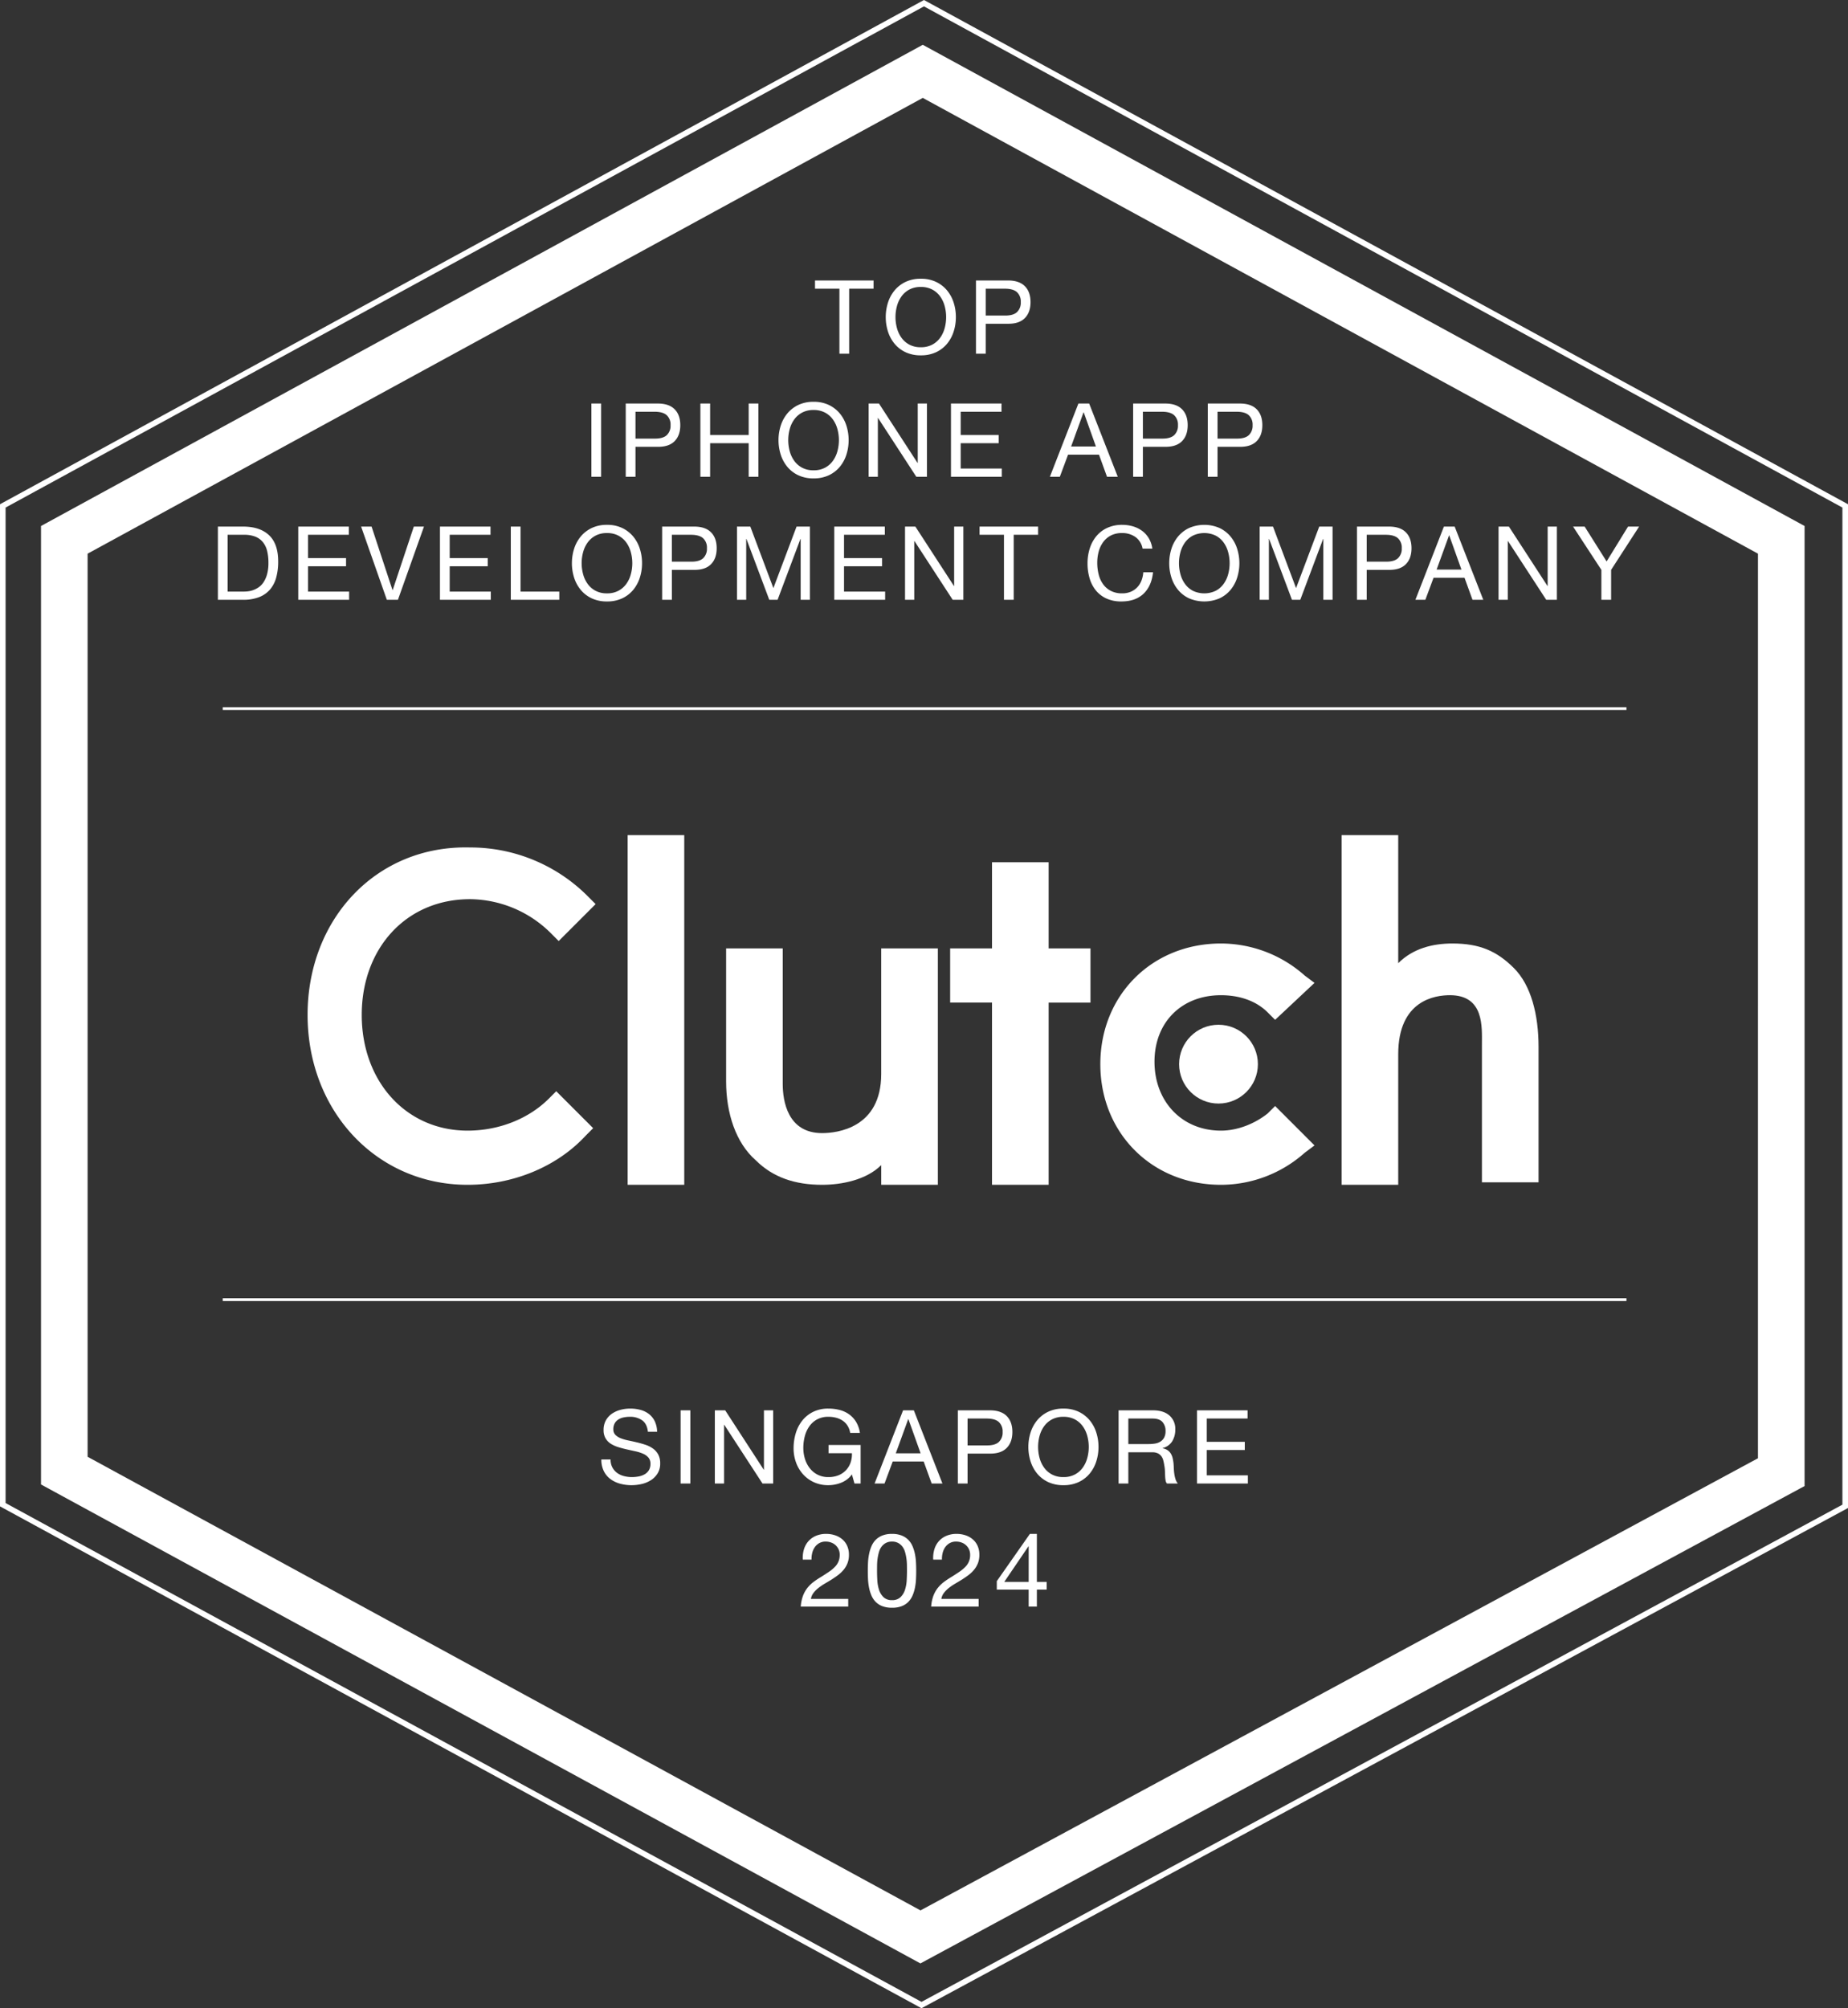 <svg xmlns="http://www.w3.org/2000/svg" width="991.348" height="1077.133" viewBox="0 0 991.348 1077.133"><rect x="0" y="0" width="991.348" height="1077.133" fill="#333333" stroke="none"/><g id="Group_3" data-name="Group 3" transform="translate(21319 2951.709)"><path id="Path_2" data-name="Path 2" d="M-20823.5-2951.709l.719.392,494.971,270.061v538.378l-.787.425-496.23,267.877-.713-.389-493.617-268.792v-537.5l.781-.427Zm492.689,272.234-492.689-268.816-492.658,268.816v533.936l491.338,267.551,494.01-266.68Z" transform="translate(0.158)" fill="#fff"></path><path id="Path_3" data-name="Path 3" d="M-20857.148-2964.24l473.039,258.094v514.931l-474.3,256.038-471.752-256.885v-514.084Zm448.039,272.933-448.039-244.454-448.012,244.454v484.393l446.8,243.3,449.248-242.515Z" transform="translate(33.16 36.557)" fill="#fff"></path><path id="Path_13" data-name="Path 13" d="M-45.7-34.87V0h5.225V-34.87h13.09v-4.4H-58.795v4.4ZM-15.62-19.635a22.639,22.639,0,0,1,.77-5.858,15.907,15.907,0,0,1,2.42-5.2A12.372,12.372,0,0,1-8.195-34.4a12.738,12.738,0,0,1,6.16-1.4,12.738,12.738,0,0,1,6.16,1.4A12.372,12.372,0,0,1,8.36-30.69a15.907,15.907,0,0,1,2.42,5.2,22.639,22.639,0,0,1,.77,5.858,22.639,22.639,0,0,1-.77,5.858,15.907,15.907,0,0,1-2.42,5.2A12.372,12.372,0,0,1,4.125-4.867a12.738,12.738,0,0,1-6.16,1.4,12.738,12.738,0,0,1-6.16-1.4A12.372,12.372,0,0,1-12.43-8.58a15.907,15.907,0,0,1-2.42-5.2A22.639,22.639,0,0,1-15.62-19.635Zm-5.225,0a25.307,25.307,0,0,0,1.182,7.727,19.473,19.473,0,0,0,3.548,6.573A17.021,17.021,0,0,0-10.23-.8,18.852,18.852,0,0,0-2.035.88,18.852,18.852,0,0,0,6.16-.8a17.021,17.021,0,0,0,5.885-4.538,19.473,19.473,0,0,0,3.548-6.573,25.307,25.307,0,0,0,1.182-7.727,25.307,25.307,0,0,0-1.182-7.727,19.473,19.473,0,0,0-3.548-6.572A17.315,17.315,0,0,0,6.16-38.5a18.593,18.593,0,0,0-8.195-1.705A18.593,18.593,0,0,0-10.23-38.5a17.315,17.315,0,0,0-5.885,4.565,19.473,19.473,0,0,0-3.548,6.572A25.307,25.307,0,0,0-20.845-19.635ZM32.78-20.46V-34.87H43.01q4.455,0,6.517,1.842a6.816,6.816,0,0,1,2.063,5.362,6.9,6.9,0,0,1-2.062,5.39Q47.465-20.4,43.01-20.46ZM27.555-39.27V0H32.78V-16.06H44.77q5.94.055,8.992-3.025t3.053-8.58q0-5.5-3.053-8.553T44.77-39.27Zm-206.305,66V66h5.225V26.73Zm23.65,18.81V31.13h10.23q4.455,0,6.518,1.842a6.816,6.816,0,0,1,2.063,5.362,6.9,6.9,0,0,1-2.062,5.39q-2.062,1.87-6.518,1.815Zm-5.225-18.81V66h5.225V49.94h11.99q5.94.055,8.992-3.025t3.053-8.58q0-5.5-3.053-8.553t-8.992-3.052Zm40.04,0V66h5.225V48.015h20.68V66h5.225V26.73H-94.38V43.615h-20.68V26.73ZM-73.15,46.365a22.639,22.639,0,0,1,.77-5.857,15.907,15.907,0,0,1,2.42-5.2A12.372,12.372,0,0,1-65.725,31.6a12.738,12.738,0,0,1,6.16-1.4,12.738,12.738,0,0,1,6.16,1.4A12.372,12.372,0,0,1-49.17,35.31a15.907,15.907,0,0,1,2.42,5.2,22.639,22.639,0,0,1,.77,5.857,22.639,22.639,0,0,1-.77,5.858,15.907,15.907,0,0,1-2.42,5.2,12.372,12.372,0,0,1-4.235,3.713,12.738,12.738,0,0,1-6.16,1.4,12.738,12.738,0,0,1-6.16-1.4A12.372,12.372,0,0,1-69.96,57.42a15.907,15.907,0,0,1-2.42-5.2A22.639,22.639,0,0,1-73.15,46.365Zm-5.225,0a25.307,25.307,0,0,0,1.183,7.728,19.473,19.473,0,0,0,3.548,6.573A17.021,17.021,0,0,0-67.76,65.2a18.852,18.852,0,0,0,8.195,1.677A18.852,18.852,0,0,0-51.37,65.2a17.021,17.021,0,0,0,5.885-4.537,19.473,19.473,0,0,0,3.548-6.573,25.307,25.307,0,0,0,1.182-7.728,25.307,25.307,0,0,0-1.182-7.727,19.473,19.473,0,0,0-3.548-6.572A17.315,17.315,0,0,0-51.37,27.5a18.593,18.593,0,0,0-8.195-1.705A18.593,18.593,0,0,0-67.76,27.5a17.315,17.315,0,0,0-5.885,4.565,19.473,19.473,0,0,0-3.548,6.572A25.307,25.307,0,0,0-78.375,46.365ZM-30.03,26.73V66h4.95V34.485h.11L-4.455,66h5.72V26.73h-4.95V58.575H-3.8L-24.475,26.73Zm44.165,0V66h27.28V61.6H19.36V48.015H39.765v-4.4H19.36V31.13H41.25v-4.4Zm64.46,23.045L85.25,31.46h.11L91.9,49.775ZM82.5,26.73,67.21,66h5.335l4.4-11.825h16.61L97.845,66h5.775L88.275,26.73Zm34.595,18.81V31.13h10.23q4.455,0,6.518,1.842a6.816,6.816,0,0,1,2.063,5.362,6.9,6.9,0,0,1-2.062,5.39q-2.062,1.87-6.518,1.815ZM111.87,26.73V66h5.225V49.94h11.99q5.94.055,8.992-3.025t3.053-8.58q0-5.5-3.053-8.553t-8.992-3.052Zm45.265,18.81V31.13h10.23q4.455,0,6.518,1.842a6.816,6.816,0,0,1,2.063,5.362,6.9,6.9,0,0,1-2.062,5.39q-2.062,1.87-6.518,1.815ZM151.91,26.73V66h5.225V49.94h11.99q5.94.055,8.992-3.025t3.053-8.58q0-5.5-3.053-8.553t-8.992-3.052ZM-373.89,127.6V97.13h8.8a16.1,16.1,0,0,1,6.105,1.018,9.9,9.9,0,0,1,4.042,2.97,12.074,12.074,0,0,1,2.255,4.73,26.287,26.287,0,0,1,.688,6.3,22.421,22.421,0,0,1-.742,6.187,15.07,15.07,0,0,1-1.9,4.263,9.927,9.927,0,0,1-2.612,2.695A12.819,12.819,0,0,1-360.2,126.8a12.34,12.34,0,0,1-2.8.66,21.915,21.915,0,0,1-2.2.137Zm-5.225-34.87V132h13.475a23.572,23.572,0,0,0,8.47-1.375,14.779,14.779,0,0,0,5.885-3.988,16.4,16.4,0,0,0,3.41-6.435,31.787,31.787,0,0,0,1.1-8.772q0-9.46-4.895-14.08t-13.97-4.62Zm43.12,0V132h27.28v-4.4H-330.77V114.015h20.405v-4.4H-330.77V97.13h21.89v-4.4Zm53.46,39.27,13.97-39.27h-5.445l-11.33,34.045h-.11L-296.67,92.73h-5.61l13.8,39.27Zm22.55-39.27V132h27.28v-4.4H-254.76V114.015h20.4v-4.4h-20.4V97.13h21.89v-4.4Zm38,0V132h26.015v-4.4h-20.79V92.73Zm38.005,19.635a22.638,22.638,0,0,1,.77-5.857,15.907,15.907,0,0,1,2.42-5.2A12.372,12.372,0,0,1-176.55,97.6a12.738,12.738,0,0,1,6.16-1.4,12.738,12.738,0,0,1,6.16,1.4,12.372,12.372,0,0,1,4.235,3.712,15.908,15.908,0,0,1,2.42,5.2,22.638,22.638,0,0,1,.77,5.857,22.639,22.639,0,0,1-.77,5.858,15.908,15.908,0,0,1-2.42,5.2,12.372,12.372,0,0,1-4.235,3.713,12.738,12.738,0,0,1-6.16,1.4,12.738,12.738,0,0,1-6.16-1.4,12.372,12.372,0,0,1-4.235-3.713,15.907,15.907,0,0,1-2.42-5.2A22.639,22.639,0,0,1-183.975,112.365Zm-5.225,0a25.306,25.306,0,0,0,1.183,7.728,19.473,19.473,0,0,0,3.547,6.573,17.021,17.021,0,0,0,5.885,4.537,18.852,18.852,0,0,0,8.195,1.678,18.852,18.852,0,0,0,8.2-1.678,17.021,17.021,0,0,0,5.885-4.537,19.473,19.473,0,0,0,3.548-6.573,25.306,25.306,0,0,0,1.183-7.728,25.306,25.306,0,0,0-1.183-7.728,19.472,19.472,0,0,0-3.548-6.572,17.315,17.315,0,0,0-5.885-4.565,18.593,18.593,0,0,0-8.2-1.705,18.593,18.593,0,0,0-8.195,1.705,17.315,17.315,0,0,0-5.885,4.565,19.473,19.473,0,0,0-3.547,6.572A25.306,25.306,0,0,0-189.2,112.365Zm53.625-.825V97.13h10.23q4.455,0,6.518,1.842a6.816,6.816,0,0,1,2.063,5.362,6.9,6.9,0,0,1-2.062,5.39q-2.062,1.87-6.518,1.815ZM-140.8,92.73V132h5.225V115.94h11.99q5.94.055,8.992-3.025t3.053-8.58q0-5.5-3.053-8.552t-8.992-3.053Zm40.15,0V132h4.95V99.33h.11L-83.325,132h4.455L-66.6,99.33h.11V132h4.95V92.73h-7.15l-12.43,33-12.375-33Zm52.195,0V132h27.28v-4.4H-43.23V114.015h20.405v-4.4H-43.23V97.13h21.89v-4.4Zm37.95,0V132h4.95V100.485h.11L15.07,132h5.72V92.73H15.84v31.845h-.11L-4.95,92.73Zm53.075,4.4V132h5.225V97.13h13.09v-4.4H29.48v4.4Zm74.36,7.425h5.225a14.612,14.612,0,0,0-1.87-5.528,13.6,13.6,0,0,0-3.575-3.987,15.671,15.671,0,0,0-4.895-2.42,20.186,20.186,0,0,0-5.83-.825,18.792,18.792,0,0,0-8,1.622,16.538,16.538,0,0,0-5.83,4.428,19.417,19.417,0,0,0-3.548,6.572,26.2,26.2,0,0,0-1.21,8.058,27.69,27.69,0,0,0,1.128,8.03A18.547,18.547,0,0,0,91.9,127a15.664,15.664,0,0,0,5.665,4.317,18.93,18.93,0,0,0,7.975,1.568q7.535,0,11.88-4.125t5.115-11.55h-5.225a14.985,14.985,0,0,1-.99,4.51,10.885,10.885,0,0,1-2.283,3.6,10.4,10.4,0,0,1-3.465,2.365,11.657,11.657,0,0,1-4.592.853,12.925,12.925,0,0,1-6.05-1.32,11.815,11.815,0,0,1-4.152-3.548,15.194,15.194,0,0,1-2.393-5.225,25.447,25.447,0,0,1-.77-6.353,22.749,22.749,0,0,1,.77-5.94,15.311,15.311,0,0,1,2.393-5.088,11.886,11.886,0,0,1,4.125-3.548,12.758,12.758,0,0,1,6.022-1.32,12.138,12.138,0,0,1,7.122,2.09A9.715,9.715,0,0,1,116.93,104.555Zm19.525,7.81a22.638,22.638,0,0,1,.77-5.857,15.907,15.907,0,0,1,2.42-5.2A12.372,12.372,0,0,1,143.88,97.6a14.229,14.229,0,0,1,12.32,0,12.372,12.372,0,0,1,4.235,3.712,15.907,15.907,0,0,1,2.42,5.2,22.664,22.664,0,0,1,0,11.715,15.907,15.907,0,0,1-2.42,5.2,12.372,12.372,0,0,1-4.235,3.713,14.229,14.229,0,0,1-12.32,0,12.372,12.372,0,0,1-4.235-3.713,15.907,15.907,0,0,1-2.42-5.2A22.639,22.639,0,0,1,136.455,112.365Zm-5.225,0a25.306,25.306,0,0,0,1.183,7.728,19.473,19.473,0,0,0,3.548,6.573,17.021,17.021,0,0,0,5.885,4.537,20.856,20.856,0,0,0,16.39,0,17.021,17.021,0,0,0,5.885-4.537,19.473,19.473,0,0,0,3.548-6.573,25.841,25.841,0,0,0,0-15.455,19.472,19.472,0,0,0-3.548-6.572,17.315,17.315,0,0,0-5.885-4.565,20.547,20.547,0,0,0-16.39,0,17.315,17.315,0,0,0-5.885,4.565,19.472,19.472,0,0,0-3.548,6.572A25.306,25.306,0,0,0,131.23,112.365ZM179.74,92.73V132h4.95V99.33h.11L197.065,132h4.455l12.265-32.67h.11V132h4.95V92.73h-7.15l-12.43,33-12.375-33Zm57.42,18.81V97.13h10.23q4.455,0,6.518,1.842a6.816,6.816,0,0,1,2.063,5.362,6.9,6.9,0,0,1-2.062,5.39q-2.062,1.87-6.518,1.815Zm-5.225-18.81V132h5.225V115.94h11.99q5.94.055,8.992-3.025t3.052-8.58q0-5.5-3.052-8.552T249.15,92.73Zm42.735,23.045,6.655-18.315h.11l6.545,18.315Zm3.9-23.045L263.285,132h5.335l4.4-11.825h16.61L293.92,132H299.7L284.35,92.73Zm29.315,0V132h4.95V100.485h.11L333.465,132h5.72V92.73h-4.95v31.845h-.11L313.445,92.73Zm60.39,23.21,15.015-23.21h-5.94l-11.495,18.7-11.77-18.7h-6.215l15.18,23.21V132h5.225Z" transform="translate(-20823 -2762)" fill="#fff"></path><path id="Path_12" data-name="Path 12" d="M-148.445-27.775h4.95a13.843,13.843,0,0,0-1.238-5.583,10.877,10.877,0,0,0-3.08-3.877,12.7,12.7,0,0,0-4.537-2.255,20.983,20.983,0,0,0-5.61-.715,20.144,20.144,0,0,0-5.253.688,14.442,14.442,0,0,0-4.565,2.09A10.578,10.578,0,0,0-171-33.852a10.4,10.4,0,0,0-1.21,5.142,8.587,8.587,0,0,0,1.073,4.483,8.7,8.7,0,0,0,2.86,2.915A16.621,16.621,0,0,0-164.23-19.5q2.255.687,4.592,1.21t4.592,1.017A20.938,20.938,0,0,1-151-15.977a7.882,7.882,0,0,1,2.86,2.062,4.928,4.928,0,0,1,1.073,3.3,6.424,6.424,0,0,1-.88,3.52,6.4,6.4,0,0,1-2.31,2.172,10.451,10.451,0,0,1-3.217,1.128,19.506,19.506,0,0,1-3.548.33,16.786,16.786,0,0,1-4.29-.55,10.675,10.675,0,0,1-3.658-1.705,8.752,8.752,0,0,1-2.53-2.943,8.87,8.87,0,0,1-.962-4.262h-4.95a13.809,13.809,0,0,0,1.292,6.187,11.864,11.864,0,0,0,3.52,4.29,15.416,15.416,0,0,0,5.17,2.5A23.025,23.025,0,0,0-157.19.88a23.874,23.874,0,0,0,5.418-.633,15.678,15.678,0,0,0,4.923-2.035,11.543,11.543,0,0,0,3.6-3.63,9.86,9.86,0,0,0,1.4-5.362,9.848,9.848,0,0,0-1.072-4.84,9.555,9.555,0,0,0-2.86-3.19,15.148,15.148,0,0,0-4.042-2.007q-2.255-.742-4.592-1.292t-4.592-1.017a24.049,24.049,0,0,1-4.043-1.182,7.953,7.953,0,0,1-2.86-1.843,4.093,4.093,0,0,1-1.072-2.942,6.378,6.378,0,0,1,.742-3.218,5.775,5.775,0,0,1,1.98-2.062,8.616,8.616,0,0,1,2.832-1.1,15.974,15.974,0,0,1,3.245-.33,11.088,11.088,0,0,1,6.682,1.9Q-148.885-32.01-148.445-27.775Zm17.545-11.5V0h5.225V-39.27Zm18.37,0V0h4.95V-31.515h.11L-86.955,0h5.72V-39.27h-4.95V-7.425h-.11l-20.68-31.845ZM-39-4.895-37.62,0h3.3V-20.68H-51.535v4.4H-39a13.352,13.352,0,0,1-.715,5.033,11.455,11.455,0,0,1-2.448,4.07,11.421,11.421,0,0,1-3.987,2.723,14,14,0,0,1-5.445.99,12.472,12.472,0,0,1-5.8-1.292A12.67,12.67,0,0,1-61.6-8.222a15.441,15.441,0,0,1-2.585-5.005,19.813,19.813,0,0,1-.88-5.912,24.549,24.549,0,0,1,.77-6.133A16.435,16.435,0,0,1-61.9-30.608a12.34,12.34,0,0,1,4.18-3.767,12.38,12.38,0,0,1,6.132-1.43,16.005,16.005,0,0,1,4.153.522,11.425,11.425,0,0,1,3.493,1.568,9.2,9.2,0,0,1,2.585,2.668,10.275,10.275,0,0,1,1.43,3.877h5.225a15.876,15.876,0,0,0-2.063-5.913,13.875,13.875,0,0,0-3.74-4.042,15.24,15.24,0,0,0-5.06-2.337,23.67,23.67,0,0,0-6.023-.743,18.168,18.168,0,0,0-8.167,1.733,17.1,17.1,0,0,0-5.83,4.647,20.105,20.105,0,0,0-3.52,6.793,27.847,27.847,0,0,0-1.183,8.167,22.1,22.1,0,0,0,1.265,7.425A19.133,19.133,0,0,0-65.34-5.115,17.775,17.775,0,0,0-59.455-.743,18.335,18.335,0,0,0-51.59.88,18.574,18.574,0,0,0-44.715-.468,13.056,13.056,0,0,0-39-4.895Zm23.54-11.33L-8.8-34.54h.11l6.545,18.315ZM-11.55-39.27-26.84,0h5.335l4.4-11.825H-.5L3.795,0H9.57L-5.775-39.27ZM23.045-20.46V-34.87h10.23q4.455,0,6.517,1.842a6.816,6.816,0,0,1,2.063,5.362,6.9,6.9,0,0,1-2.062,5.39Q37.73-20.4,33.275-20.46ZM17.82-39.27V0h5.225V-16.06h11.99q5.94.055,8.992-3.025t3.053-8.58q0-5.5-3.053-8.553T35.035-39.27ZM60.885-19.635a22.639,22.639,0,0,1,.77-5.858,15.907,15.907,0,0,1,2.42-5.2A12.372,12.372,0,0,1,68.31-34.4a12.738,12.738,0,0,1,6.16-1.4,12.738,12.738,0,0,1,6.16,1.4,12.372,12.372,0,0,1,4.235,3.712,15.907,15.907,0,0,1,2.42,5.2,22.639,22.639,0,0,1,.77,5.858,22.639,22.639,0,0,1-.77,5.858,15.907,15.907,0,0,1-2.42,5.2A12.372,12.372,0,0,1,80.63-4.867a12.738,12.738,0,0,1-6.16,1.4,12.738,12.738,0,0,1-6.16-1.4A12.372,12.372,0,0,1,64.075-8.58a15.907,15.907,0,0,1-2.42-5.2A22.639,22.639,0,0,1,60.885-19.635Zm-5.225,0a25.307,25.307,0,0,0,1.182,7.727A19.473,19.473,0,0,0,60.39-5.335,17.021,17.021,0,0,0,66.275-.8,18.852,18.852,0,0,0,74.47.88,18.852,18.852,0,0,0,82.665-.8,17.021,17.021,0,0,0,88.55-5.335,19.473,19.473,0,0,0,92.1-11.908a25.307,25.307,0,0,0,1.183-7.727A25.307,25.307,0,0,0,92.1-27.362a19.473,19.473,0,0,0-3.548-6.572A17.315,17.315,0,0,0,82.665-38.5a18.593,18.593,0,0,0-8.195-1.705A18.593,18.593,0,0,0,66.275-38.5a17.315,17.315,0,0,0-5.885,4.565,19.473,19.473,0,0,0-3.548,6.572A25.307,25.307,0,0,0,55.66-19.635Zm48.4-19.635V0h5.225V-16.775h12.76a6.936,6.936,0,0,1,3.08.577,5.156,5.156,0,0,1,1.87,1.54A6.384,6.384,0,0,1,128.04-12.4q.33,1.293.55,2.722a19.17,19.17,0,0,1,.33,2.915q.055,1.485.11,2.778a16.947,16.947,0,0,0,.248,2.337A3.279,3.279,0,0,0,130.02,0h5.83a6.713,6.713,0,0,1-1.238-2.283,17.888,17.888,0,0,1-.633-2.723A25.318,25.318,0,0,1,133.7-7.92q-.055-1.485-.165-2.915a25.276,25.276,0,0,0-.468-2.75,8.346,8.346,0,0,0-.935-2.392,6.028,6.028,0,0,0-1.7-1.843,7,7,0,0,0-2.778-1.1v-.11a8.352,8.352,0,0,0,5.2-3.685,11.919,11.919,0,0,0,1.622-6.27,9.465,9.465,0,0,0-3.163-7.535q-3.162-2.75-8.772-2.75Zm16.115,18.1h-10.89V-34.87h12.98q3.685,0,5.335,1.87a7.045,7.045,0,0,1,1.65,4.84,7.2,7.2,0,0,1-.742,3.493,5.874,5.874,0,0,1-1.98,2.145,7.56,7.56,0,0,1-2.888,1.073A21.062,21.062,0,0,1,120.175-21.175Zm25.96-18.1V0h27.28V-4.4H151.36V-17.985h20.4v-4.4h-20.4V-34.87h21.89v-4.4ZM-65.34,40.81h4.675a13.23,13.23,0,0,1,.357-3.492A9.3,9.3,0,0,1-58.96,34.21a7.327,7.327,0,0,1,2.393-2.227,6.8,6.8,0,0,1,3.492-.853,8.54,8.54,0,0,1,2.915.495,6.992,6.992,0,0,1,2.393,1.43,7.049,7.049,0,0,1,1.622,2.228,6.729,6.729,0,0,1,.605,2.887,9.358,9.358,0,0,1-.632,3.575,9.389,9.389,0,0,1-1.87,2.86,19.242,19.242,0,0,1-3.107,2.612Q-53.02,48.51-55.5,50.05q-2.035,1.21-3.9,2.585a18.417,18.417,0,0,0-3.355,3.19A15.81,15.81,0,0,0-65.2,60.088,20.708,20.708,0,0,0-66.44,66h25.465V61.875H-61a7.39,7.39,0,0,1,1.4-3.217,15.117,15.117,0,0,1,2.585-2.613,28.637,28.637,0,0,1,3.327-2.282q1.815-1.073,3.63-2.173,1.815-1.155,3.52-2.42a17.8,17.8,0,0,0,3.025-2.832,13.01,13.01,0,0,0,2.117-3.548,12.151,12.151,0,0,0,.8-4.565,11.46,11.46,0,0,0-.962-4.84,10,10,0,0,0-2.612-3.493,11.558,11.558,0,0,0-3.878-2.145,14.949,14.949,0,0,0-4.757-.742,13.751,13.751,0,0,0-5.5,1.045,11.227,11.227,0,0,0-4.042,2.888,11.654,11.654,0,0,0-2.392,4.372A15.768,15.768,0,0,0-65.34,40.81Zm39.82,6q0-1.43.027-3.162a27.573,27.573,0,0,1,.275-3.465,25.755,25.755,0,0,1,.715-3.382,8.965,8.965,0,0,1,1.375-2.888A7.084,7.084,0,0,1-20.845,31.9a6.775,6.775,0,0,1,3.355-.77,6.775,6.775,0,0,1,3.355.77,7.084,7.084,0,0,1,2.283,2.007,8.965,8.965,0,0,1,1.375,2.888,25.754,25.754,0,0,1,.715,3.382,27.572,27.572,0,0,1,.275,3.465q.028,1.732.028,3.162,0,2.2-.138,4.923a20.724,20.724,0,0,1-.88,5.115,9.66,9.66,0,0,1-2.392,4.042,6.246,6.246,0,0,1-4.62,1.65,6.246,6.246,0,0,1-4.62-1.65A9.66,9.66,0,0,1-24.5,56.842a20.724,20.724,0,0,1-.88-5.115Q-25.52,49.005-25.52,46.805Zm-4.95.055q0,2.145.11,4.455a30.319,30.319,0,0,0,.55,4.51,21.443,21.443,0,0,0,1.265,4.153,11.181,11.181,0,0,0,2.255,3.438,9.971,9.971,0,0,0,3.6,2.338,14.225,14.225,0,0,0,5.2.853,14.175,14.175,0,0,0,5.225-.853A10.015,10.015,0,0,0-8.69,63.415a11.181,11.181,0,0,0,2.255-3.437A21.443,21.443,0,0,0-5.17,55.825a30.319,30.319,0,0,0,.55-4.51q.11-2.31.11-4.455T-4.62,42.4a30.319,30.319,0,0,0-.55-4.51,22.115,22.115,0,0,0-1.265-4.18A11.093,11.093,0,0,0-8.69,30.25a10.271,10.271,0,0,0-3.6-2.365,13.825,13.825,0,0,0-5.2-.88,13.825,13.825,0,0,0-5.2.88,10.271,10.271,0,0,0-3.6,2.365,11.093,11.093,0,0,0-2.255,3.465A22.115,22.115,0,0,0-29.81,37.9a30.319,30.319,0,0,0-.55,4.51Q-30.47,44.715-30.47,46.86ZM4.62,40.81H9.295a13.23,13.23,0,0,1,.358-3.492A9.3,9.3,0,0,1,11,34.21a7.327,7.327,0,0,1,2.392-2.227,6.8,6.8,0,0,1,3.492-.853,8.54,8.54,0,0,1,2.915.495,6.932,6.932,0,0,1,4.015,3.658,6.729,6.729,0,0,1,.605,2.887,8.783,8.783,0,0,1-2.5,6.435,19.242,19.242,0,0,1-3.108,2.612q-1.87,1.293-4.345,2.833-2.035,1.21-3.905,2.585A18.417,18.417,0,0,0,7.2,55.825a15.81,15.81,0,0,0-2.448,4.263A20.708,20.708,0,0,0,3.52,66H28.985V61.875H8.965a7.39,7.39,0,0,1,1.4-3.217,15.117,15.117,0,0,1,2.585-2.613,28.638,28.638,0,0,1,3.328-2.282q1.815-1.073,3.63-2.173,1.815-1.155,3.52-2.42a17.8,17.8,0,0,0,3.025-2.832,13.01,13.01,0,0,0,2.117-3.548,12.151,12.151,0,0,0,.8-4.565,11.46,11.46,0,0,0-.962-4.84,10,10,0,0,0-2.613-3.493,11.558,11.558,0,0,0-3.877-2.145,14.949,14.949,0,0,0-4.757-.742,13.751,13.751,0,0,0-5.5,1.045,11.227,11.227,0,0,0-4.043,2.888A11.654,11.654,0,0,0,5.225,35.31,15.768,15.768,0,0,0,4.62,40.81Zm51.2,11.935H42.735L55.715,33.66h.11Zm4.4,0V27.005h-3.74L38.72,52.36v4.51h17.1V66h4.4V56.87H65.5V52.745Z" transform="translate(-20823 -2156)" fill="#fff"></path><g id="clutch-co-vector-logo" transform="translate(-21175 -2739.669)"><path id="Path_4" data-name="Path 4" d="M177,235.9h30.376V423.438H177Z" transform="translate(15.69 0)" fill="#fff"></path><path id="Path_5" data-name="Path 5" d="M308.2,358.455c0,29.055-23.772,31.7-31.7,31.7-18.49,0-21.131-17.169-21.131-26.414V291.1H225v71.317c0,17.169,5.283,33.017,15.848,42.262,9.245,9.245,21.131,13.207,35.659,13.207,10.566,0,23.772-2.641,31.7-10.565v10.565h30.376V291.1H308.2Z" transform="translate(20.518 5.552)" fill="#fff"></path><path id="Path_6" data-name="Path 6" d="M387.028,249.1H356.652v46.224H334.2v29.055h22.452V422.11h30.376V324.379h22.452V295.324H387.028Z" transform="translate(31.5 1.328)" fill="#fff"></path><path id="Path_7" data-name="Path 7" d="M497.207,379.828c-6.6,5.283-15.848,9.245-25.093,9.245-21.131,0-35.659-15.848-35.659-36.979s14.528-35.659,35.659-35.659c9.245,0,18.49,2.641,25.093,9.245l3.962,3.962,21.131-19.81-5.283-3.962a67.717,67.717,0,0,0-44.9-17.169c-36.979,0-64.714,27.734-64.714,64.714s27.735,64.714,64.714,64.714a67.717,67.717,0,0,0,44.9-17.169L522.3,397l-21.131-21.131Z" transform="translate(38.863 5.31)" fill="#fff"></path><path id="Path_8" data-name="Path 8" d="M617.448,307.217c-9.245-9.245-18.49-13.207-33.017-13.207-10.566,0-21.131,2.641-29.055,10.566V235.9H525V423.438h30.376v-70c0-29.055,19.81-31.7,27.735-31.7,18.49,0,17.169,17.169,17.169,26.414v73.959h30.376V349.479C630.655,332.31,626.693,316.462,617.448,307.217Z" transform="translate(50.69 0)" fill="#fff"></path><circle id="Ellipse_2" data-name="Ellipse 2" cx="21.131" cy="21.131" r="21.131" transform="translate(488.525 337.593)" fill="#fff"></circle><path id="Path_9" data-name="Path 9" d="M150.428,376.613c-10.566,10.566-26.414,17.169-43.583,17.169-33.017,0-56.79-26.414-56.79-62.073s23.772-62.072,58.11-62.072a62.146,62.146,0,0,1,43.583,18.49l3.962,3.962,19.81-19.81-3.962-3.962A88.942,88.942,0,0,0,108.166,241.9C57.979,240.582,21,280.2,21,331.71s36.979,91.128,85.845,91.128c23.772,0,47.545-9.245,63.393-26.414l3.962-3.962-19.81-19.81Z" transform="translate(0 0.601)" fill="#fff"></path></g><path id="Line_1" data-name="Line 1" d="M753,.75H0V-.75H753Z" transform="translate(-21199.5 -2571.641)" fill="#fff"></path><path id="Line_2" data-name="Line 2" d="M753,.75H0V-.75H753Z" transform="translate(-21199.5 -2254.641)" fill="#fff"></path></g></svg>